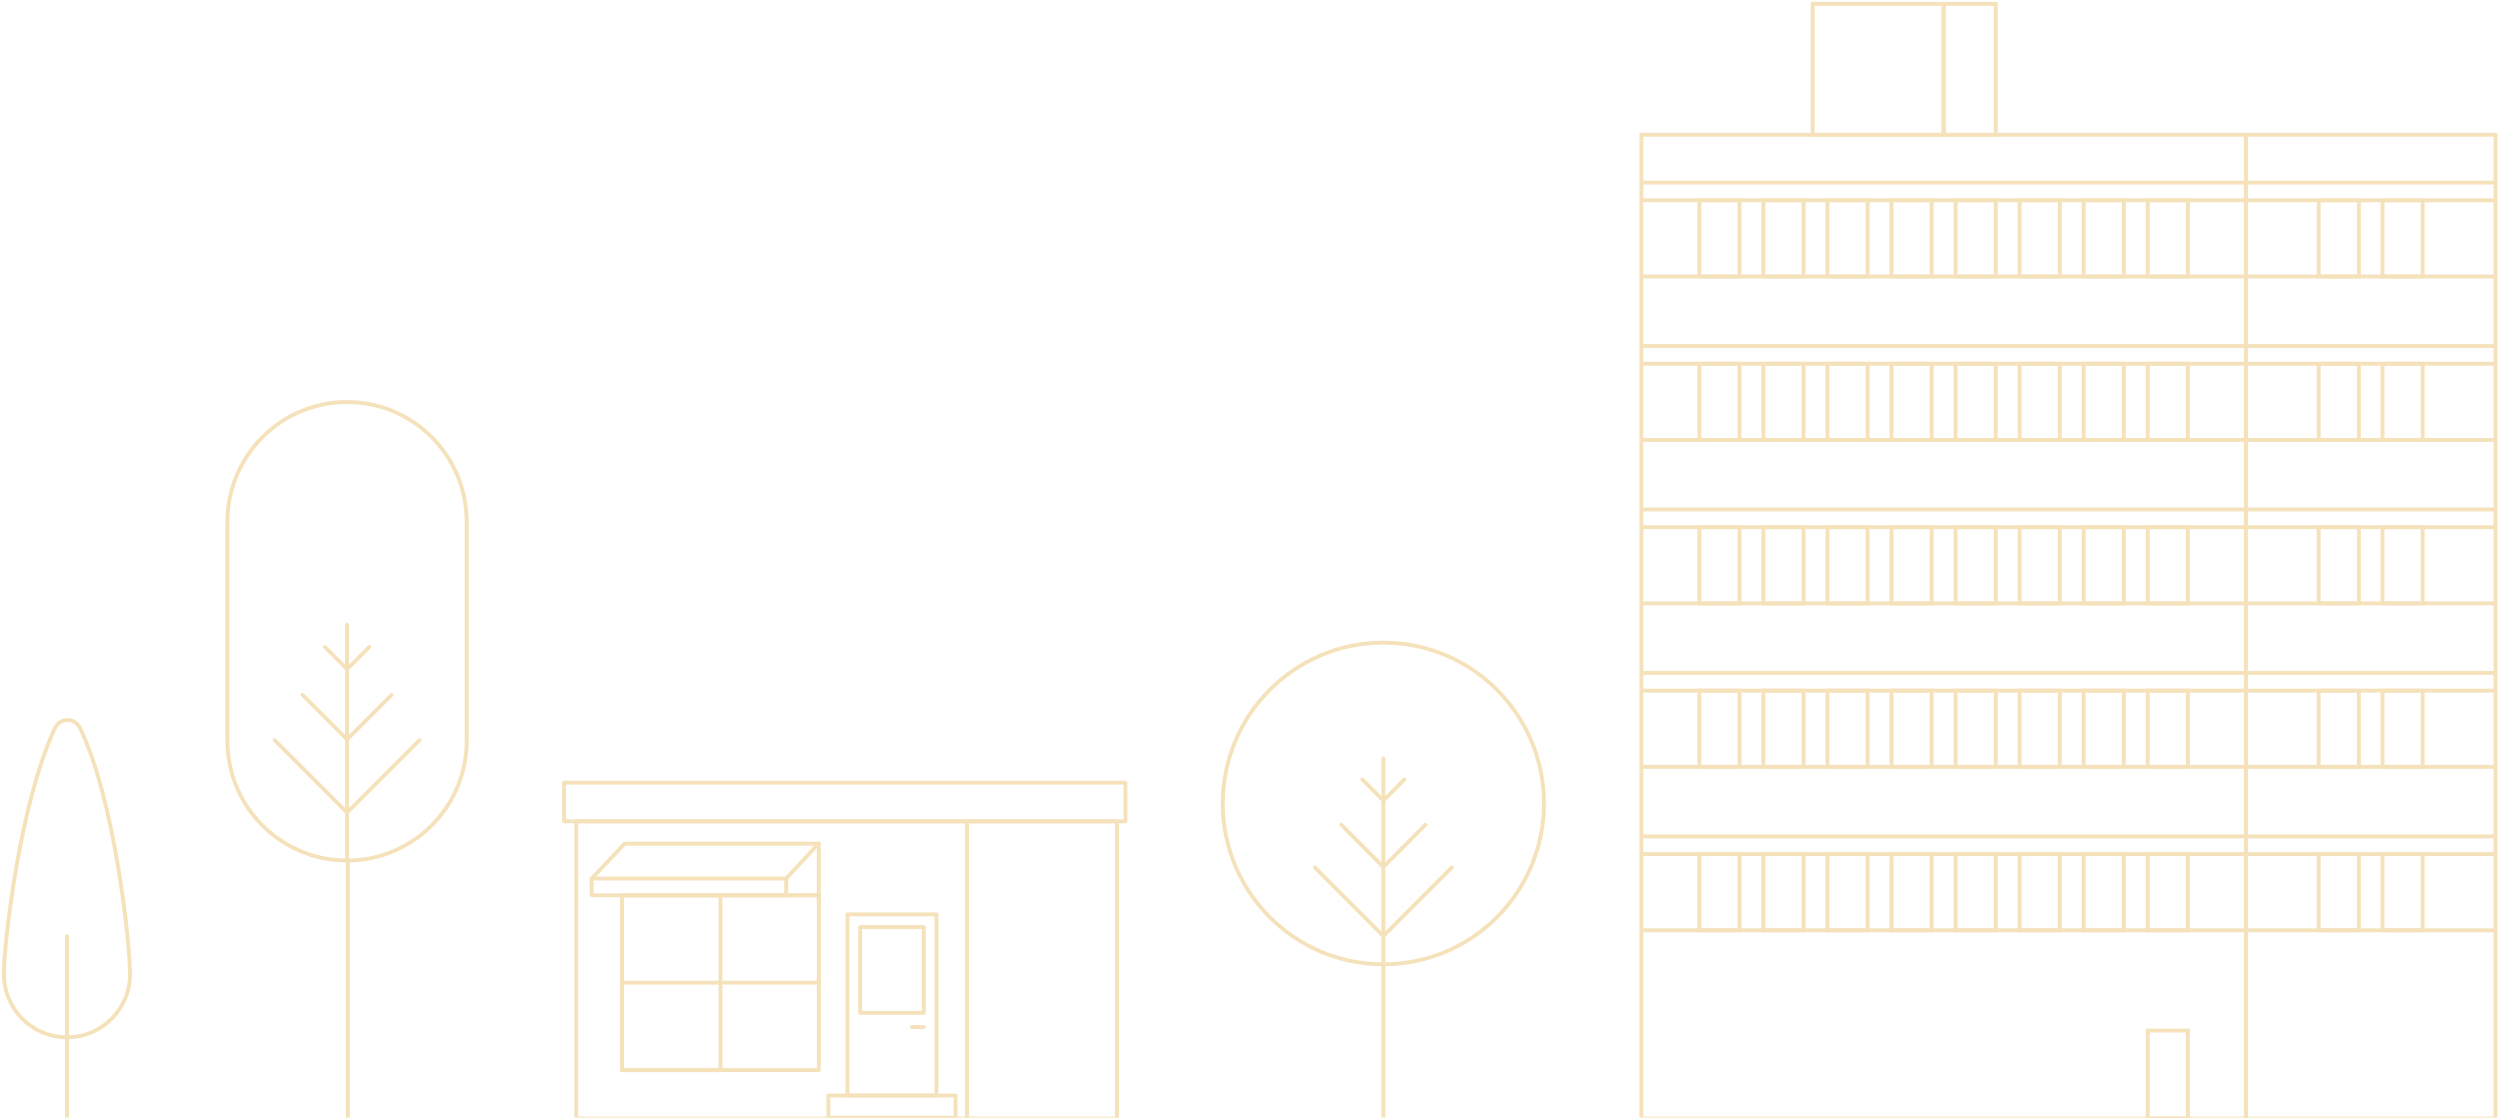 <svg width="642" height="287" viewBox="0 0 642 287" fill="none" xmlns="http://www.w3.org/2000/svg">
<path d="M33.397 250.156C33.397 259.112 26.148 266.378 17.198 266.378C8.249 266.378 1 259.119 1 250.156C1 242.066 5.171 205.917 14.148 186.896C15.407 184.237 19.184 184.23 20.484 186.869C29.392 204.954 33.39 242.121 33.39 250.156H33.397Z" stroke="#F5E2BB" stroke-miterlimit="10"/>
<path d="M17.199 240.397V266.371" stroke="#F5E2BB" stroke-linecap="round" stroke-linejoin="round"/>
<path d="M17.201 266.371V287.24" stroke="#F5E2BB" stroke-miterlimit="10"/>
<path d="M119.85 134.014C119.85 117.018 106.093 103.24 89.124 103.24C72.154 103.24 58.397 117.018 58.397 134.014V190.209C58.397 207.205 72.154 220.983 89.124 220.983C106.093 220.983 119.85 207.205 119.85 190.209V134.014Z" stroke="#F5E2BB" stroke-miterlimit="10"/>
<path d="M89.126 160.411V220.99" stroke="#F5E2BB" stroke-linecap="round" stroke-linejoin="round"/>
<path d="M107.733 190.05L89.127 208.675L70.522 190.05" stroke="#F5E2BB" stroke-linecap="round" stroke-linejoin="round"/>
<path d="M100.547 178.454L89.128 189.89L77.702 178.454" stroke="#F5E2BB" stroke-linecap="round" stroke-linejoin="round"/>
<path d="M94.843 166.132L89.13 171.847L83.417 166.132" stroke="#F5E2BB" stroke-linecap="round" stroke-linejoin="round"/>
<path d="M89.329 220.974L89.329 287.24" stroke="#F5E2BB" stroke-miterlimit="10"/>
<path d="M248.323 210.91H147.991V287.24H248.323V210.91Z" stroke="#F5E2BB" stroke-linecap="round" stroke-linejoin="round"/>
<path d="M248.328 287.24H286.842V210.91H248.328V287.24Z" stroke="#F5E2BB" stroke-linecap="round" stroke-linejoin="round"/>
<path d="M201.889 225.608H151.938V229.899H201.889V225.608Z" stroke="#F5E2BB" stroke-linecap="round" stroke-linejoin="round"/>
<path d="M201.879 225.608L210.273 216.572V229.893" stroke="#F5E2BB" stroke-linecap="round" stroke-linejoin="round"/>
<path d="M151.938 225.608L160.41 216.661H210.277" stroke="#F5E2BB" stroke-linecap="round" stroke-linejoin="round"/>
<path d="M245.383 281.329H212.729V287.044H245.383V281.329Z" stroke="#F5E2BB" stroke-linecap="round" stroke-linejoin="round"/>
<path d="M240.485 234.797H217.627V281.329H240.485V234.797Z" stroke="#F5E2BB" stroke-linecap="round" stroke-linejoin="round"/>
<path d="M237.22 238.063H220.893V260.104H237.22V238.063Z" stroke="#F5E2BB" stroke-linecap="round" stroke-linejoin="round"/>
<path d="M234.155 263.751H237.22" stroke="#F5E2BB" stroke-linecap="round" stroke-linejoin="round"/>
<path d="M210.279 229.899H159.751V274.799H210.279V229.899Z" stroke="#F5E2BB" stroke-linecap="round" stroke-linejoin="round"/>
<path d="M185.015 229.899H159.751V274.799H185.015V229.899Z" stroke="#F5E2BB" stroke-linecap="round" stroke-linejoin="round"/>
<path d="M210.279 229.899H159.751V252.349H210.279V229.899Z" stroke="#F5E2BB" stroke-linecap="round" stroke-linejoin="round"/>
<path d="M289.008 201H144.85V210.91H289.008V201Z" stroke="#F5E2BB" stroke-linecap="round" stroke-linejoin="round"/>
<path d="M355.249 247.633C378.026 247.633 396.49 229.143 396.49 206.333C396.49 183.524 378.026 165.033 355.249 165.033C332.472 165.033 314.008 183.524 314.008 206.333C314.008 229.143 332.472 247.633 355.249 247.633Z" stroke="#F5E2BB" stroke-miterlimit="10"/>
<path d="M355.251 194.779V247.642" stroke="#F5E2BB" stroke-linecap="round" stroke-linejoin="round"/>
<path d="M372.82 222.775L355.246 240.375L337.672 222.775" stroke="#F5E2BB" stroke-linecap="round" stroke-linejoin="round"/>
<path d="M366.037 211.819L355.249 222.632L344.46 211.819" stroke="#F5E2BB" stroke-linecap="round" stroke-linejoin="round"/>
<path d="M360.639 200.185L355.248 205.583L349.85 200.185" stroke="#F5E2BB" stroke-linecap="round" stroke-linejoin="round"/>
<path d="M355.251 247.641V287.24" stroke="#F5E2BB" stroke-miterlimit="10"/>
<path d="M576.749 34.619H421.49V287.24H576.749V34.619Z" stroke="#F5E2BB" stroke-miterlimit="10"/>
<path d="M576.742 287.24H640.837V34.619H576.742V287.24Z" stroke="#F5E2BB" stroke-miterlimit="10"/>
<path d="M561.845 51.438H551.532V71.002H561.845V51.438Z" stroke="#F5E2BB" stroke-miterlimit="10"/>
<path d="M545.398 51.438H535.085V71.002H545.398V51.438Z" stroke="#F5E2BB" stroke-miterlimit="10"/>
<path d="M528.951 51.438H518.638V71.002H528.951V51.438Z" stroke="#F5E2BB" stroke-miterlimit="10"/>
<path d="M446.707 51.438H436.394V71.002H446.707V51.438Z" stroke="#F5E2BB" stroke-miterlimit="10"/>
<path d="M512.504 51.438H502.192V71.002H512.504V51.438Z" stroke="#F5E2BB" stroke-miterlimit="10"/>
<path d="M496.047 51.438H485.735V71.002H496.047V51.438Z" stroke="#F5E2BB" stroke-miterlimit="10"/>
<path d="M479.6 51.438H469.288V71.002H479.6V51.438Z" stroke="#F5E2BB" stroke-miterlimit="10"/>
<path d="M463.153 51.438H452.841V71.002H463.153V51.438Z" stroke="#F5E2BB" stroke-miterlimit="10"/>
<path d="M561.845 93.412H551.532V112.976H561.845V93.412Z" stroke="#F5E2BB" stroke-miterlimit="10"/>
<path d="M545.398 93.412H535.085V112.976H545.398V93.412Z" stroke="#F5E2BB" stroke-miterlimit="10"/>
<path d="M528.951 93.412H518.638V112.976H528.951V93.412Z" stroke="#F5E2BB" stroke-miterlimit="10"/>
<path d="M446.707 93.412H436.394V112.976H446.707V93.412Z" stroke="#F5E2BB" stroke-miterlimit="10"/>
<path d="M512.504 93.412H502.192V112.976H512.504V93.412Z" stroke="#F5E2BB" stroke-miterlimit="10"/>
<path d="M496.047 93.412H485.735V112.976H496.047V93.412Z" stroke="#F5E2BB" stroke-miterlimit="10"/>
<path d="M479.6 93.412H469.288V112.976H479.6V93.412Z" stroke="#F5E2BB" stroke-miterlimit="10"/>
<path d="M463.153 93.412H452.841V112.976H463.153V93.412Z" stroke="#F5E2BB" stroke-miterlimit="10"/>
<path d="M561.845 135.386H551.532V154.949H561.845V135.386Z" stroke="#F5E2BB" stroke-miterlimit="10"/>
<path d="M545.398 135.386H535.085V154.949H545.398V135.386Z" stroke="#F5E2BB" stroke-miterlimit="10"/>
<path d="M528.951 135.386H518.638V154.949H528.951V135.386Z" stroke="#F5E2BB" stroke-miterlimit="10"/>
<path d="M446.707 135.386H436.394V154.949H446.707V135.386Z" stroke="#F5E2BB" stroke-miterlimit="10"/>
<path d="M512.504 135.386H502.192V154.949H512.504V135.386Z" stroke="#F5E2BB" stroke-miterlimit="10"/>
<path d="M496.047 135.386H485.735V154.949H496.047V135.386Z" stroke="#F5E2BB" stroke-miterlimit="10"/>
<path d="M479.6 135.386H469.288V154.949H479.6V135.386Z" stroke="#F5E2BB" stroke-miterlimit="10"/>
<path d="M463.153 135.386H452.841V154.949H463.153V135.386Z" stroke="#F5E2BB" stroke-miterlimit="10"/>
<path d="M561.845 177.359H551.532V196.923H561.845V177.359Z" stroke="#F5E2BB" stroke-miterlimit="10"/>
<path d="M545.398 177.359H535.085V196.923H545.398V177.359Z" stroke="#F5E2BB" stroke-miterlimit="10"/>
<path d="M528.951 177.359H518.638V196.923H528.951V177.359Z" stroke="#F5E2BB" stroke-miterlimit="10"/>
<path d="M446.707 177.359H436.394V196.923H446.707V177.359Z" stroke="#F5E2BB" stroke-miterlimit="10"/>
<path d="M512.504 177.359H502.192V196.923H512.504V177.359Z" stroke="#F5E2BB" stroke-miterlimit="10"/>
<path d="M496.047 177.359H485.735V196.923H496.047V177.359Z" stroke="#F5E2BB" stroke-miterlimit="10"/>
<path d="M479.6 177.359H469.288V196.923H479.6V177.359Z" stroke="#F5E2BB" stroke-miterlimit="10"/>
<path d="M463.153 177.359H452.841V196.923H463.153V177.359Z" stroke="#F5E2BB" stroke-miterlimit="10"/>
<path d="M561.845 219.333H551.532V238.897H561.845V219.333Z" stroke="#F5E2BB" stroke-miterlimit="10"/>
<path d="M545.398 219.333H535.085V238.897H545.398V219.333Z" stroke="#F5E2BB" stroke-miterlimit="10"/>
<path d="M528.951 219.333H518.638V238.897H528.951V219.333Z" stroke="#F5E2BB" stroke-miterlimit="10"/>
<path d="M446.707 219.333H436.394V238.897H446.707V219.333Z" stroke="#F5E2BB" stroke-miterlimit="10"/>
<path d="M512.504 219.333H502.192V238.897H512.504V219.333Z" stroke="#F5E2BB" stroke-miterlimit="10"/>
<path d="M496.047 219.333H485.735V238.897H496.047V219.333Z" stroke="#F5E2BB" stroke-miterlimit="10"/>
<path d="M479.6 219.333H469.288V238.897H479.6V219.333Z" stroke="#F5E2BB" stroke-miterlimit="10"/>
<path d="M463.153 219.333H452.841V238.897H463.153V219.333Z" stroke="#F5E2BB" stroke-miterlimit="10"/>
<path d="M499.118 1H465.499V34.619H499.118V1Z" stroke="#F5E2BB" stroke-miterlimit="10"/>
<path d="M499.126 34.619H512.506V1H499.126V34.619Z" stroke="#F5E2BB" stroke-miterlimit="10"/>
<path d="M421.491 71.002H640.845" stroke="#F5E2BB" stroke-miterlimit="10"/>
<path d="M421.491 112.976H640.845" stroke="#F5E2BB" stroke-miterlimit="10"/>
<path d="M421.491 154.949H640.845" stroke="#F5E2BB" stroke-miterlimit="10"/>
<path d="M421.491 196.923H640.845" stroke="#F5E2BB" stroke-miterlimit="10"/>
<path d="M421.491 238.897H640.845" stroke="#F5E2BB" stroke-miterlimit="10"/>
<path d="M421.491 51.439H640.845" stroke="#F5E2BB" stroke-miterlimit="10"/>
<path d="M421.491 46.889H640.845" stroke="#F5E2BB" stroke-miterlimit="10"/>
<path d="M421.491 93.412H640.845" stroke="#F5E2BB" stroke-miterlimit="10"/>
<path d="M421.491 88.863H640.845" stroke="#F5E2BB" stroke-miterlimit="10"/>
<path d="M421.491 135.386H640.845" stroke="#F5E2BB" stroke-miterlimit="10"/>
<path d="M421.491 130.837H640.845" stroke="#F5E2BB" stroke-miterlimit="10"/>
<path d="M421.491 177.36H640.845" stroke="#F5E2BB" stroke-miterlimit="10"/>
<path d="M421.491 172.81H640.845" stroke="#F5E2BB" stroke-miterlimit="10"/>
<path d="M421.491 219.333H640.845" stroke="#F5E2BB" stroke-miterlimit="10"/>
<path d="M421.491 214.784H640.845" stroke="#F5E2BB" stroke-miterlimit="10"/>
<path d="M605.759 51.439H595.446V71.002H605.759V51.439Z" stroke="#F5E2BB" stroke-miterlimit="10"/>
<path d="M622.146 51.439H611.834V71.002H622.146V51.439Z" stroke="#F5E2BB" stroke-miterlimit="10"/>
<path d="M605.759 93.412H595.446V112.976H605.759V93.412Z" stroke="#F5E2BB" stroke-miterlimit="10"/>
<path d="M622.146 93.412H611.834V112.976H622.146V93.412Z" stroke="#F5E2BB" stroke-miterlimit="10"/>
<path d="M605.759 135.386H595.446V154.95H605.759V135.386Z" stroke="#F5E2BB" stroke-miterlimit="10"/>
<path d="M622.146 135.386H611.834V154.95H622.146V135.386Z" stroke="#F5E2BB" stroke-miterlimit="10"/>
<path d="M605.759 177.36H595.446V196.923H605.759V177.36Z" stroke="#F5E2BB" stroke-miterlimit="10"/>
<path d="M622.146 177.36H611.834V196.923H622.146V177.36Z" stroke="#F5E2BB" stroke-miterlimit="10"/>
<path d="M605.759 219.333H595.446V238.897H605.759V219.333Z" stroke="#F5E2BB" stroke-miterlimit="10"/>
<path d="M622.146 219.333H611.834V238.897H622.146V219.333Z" stroke="#F5E2BB" stroke-miterlimit="10"/>
<path d="M561.846 264.658H551.534V287.24H561.846V264.658Z" stroke="#F5E2BB" stroke-miterlimit="10"/>
</svg>
